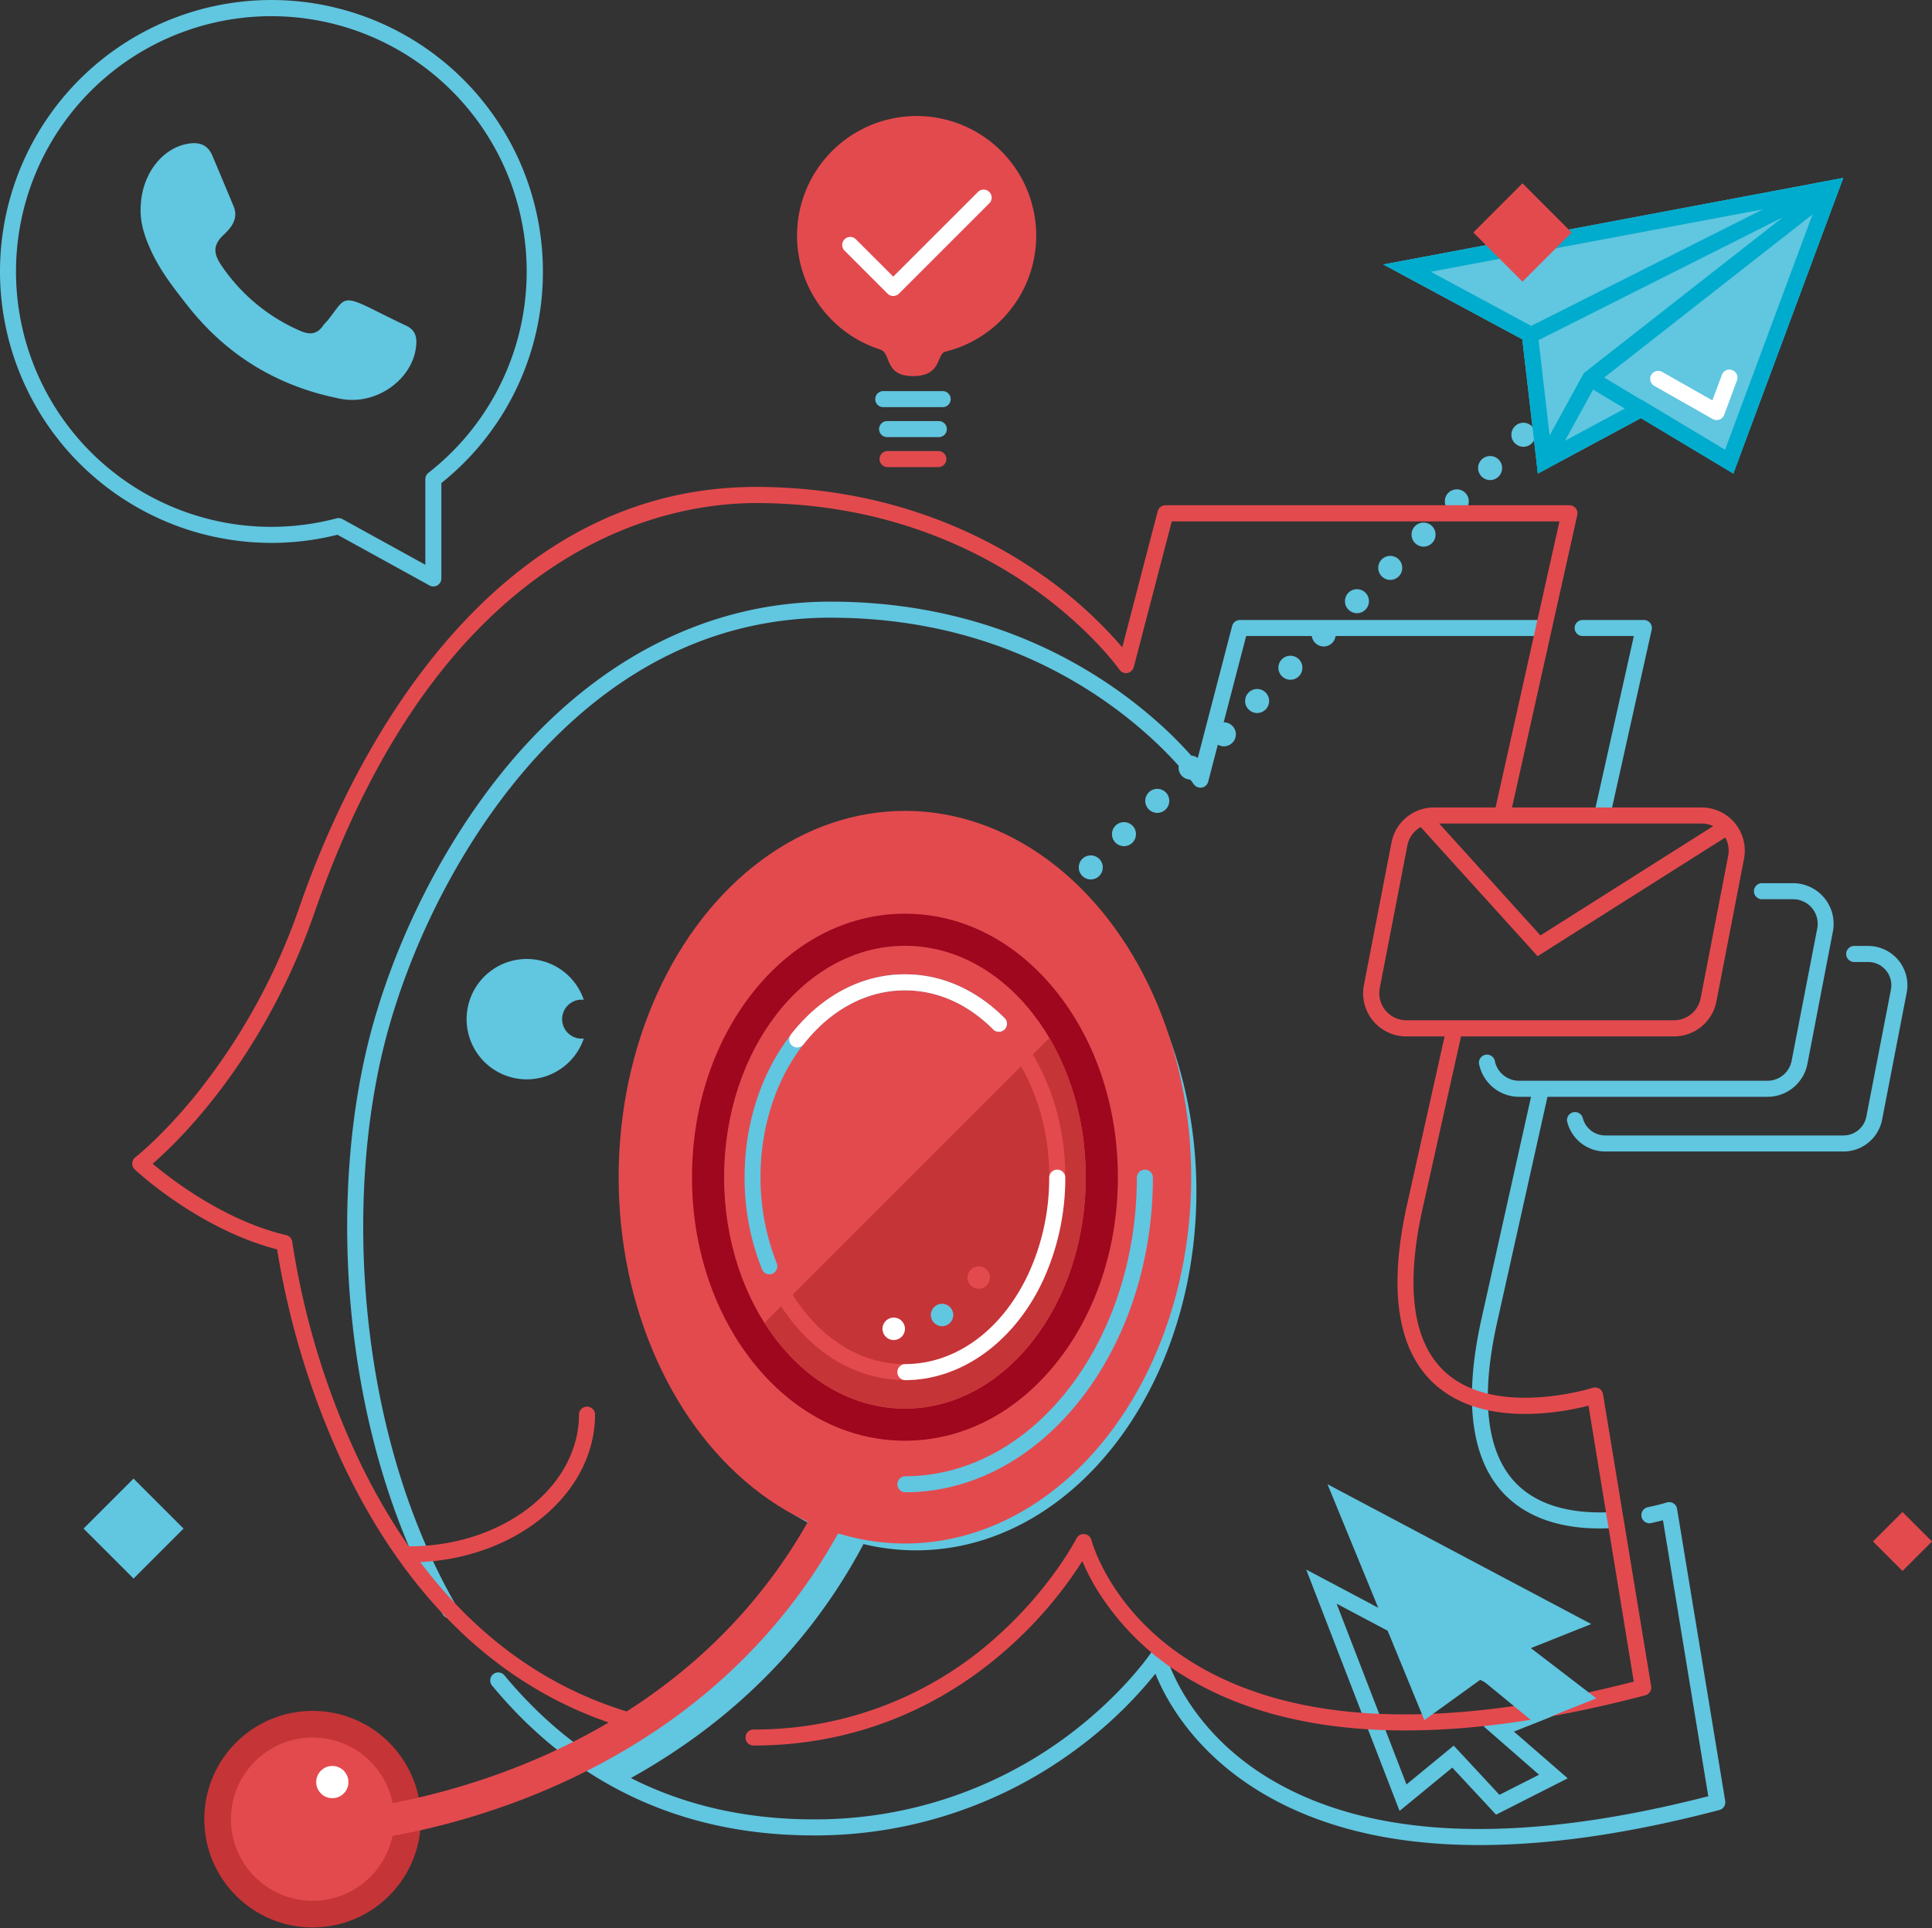 <svg xmlns="http://www.w3.org/2000/svg" viewBox="0 0 682.4 681.04"><rect x="0" y="0" width="682.4" height="681.04" fill="#333333" stroke="none"/><defs><clipPath id="clip-path"><ellipse class="cls-1" cx="319.63" cy="415.83" rx="63.88" ry="81.74"/></clipPath><clipPath id="clip-path-2"><path class="cls-1" d="M612.23 167.26l38.82-104.41-162.47 30.57 49.12 26.44 5.5 47.4 36.4-19.57 32.63 19.57z"/></clipPath><style>.cls-1{fill:none}.cls-2{fill:#fff}.cls-3{fill:#61c6e0}.cls-4{fill:#c53437}.cls-5{fill:#e34a4e}.cls-8{fill:#00accd}</style></defs><g id="Layer_3" data-name="Layer 3"><path class="cls-3" d="M361.76 334.16a4.76 4.76 0 01-.83-.08 5.16 5.16 0 01-.79-.24 4.47 4.47 0 01-1.38-.92 4.27 4.27 0 01-1.25-3 4.58 4.58 0 01.08-.83 5.65 5.65 0 01.24-.8 4.33 4.33 0 01.4-.73 4.07 4.07 0 01.53-.65 4 4 0 011.38-.92 5.16 5.16 0 01.79-.24 4.22 4.22 0 011.66 0 5.65 5.65 0 01.8.24 5.12 5.12 0 01.73.39 4.14 4.14 0 011.18 1.18 5.12 5.12 0 01.39.73 5.65 5.65 0 01.24.8 4.35 4.35 0 010 1.66 5.65 5.65 0 01-.24.8 5.12 5.12 0 01-.39.73 5.56 5.56 0 01-.53.65 4.29 4.29 0 01-3.01 1.23zm8.75-13a4.25 4.25 0 010-6 4.25 4.25 0 016 0 4.25 4.25 0 010 6 4.23 4.23 0 01-3 1.25 4.25 4.25 0 01-3-1.25zm11.76-11.76a4.25 4.25 0 010-6 4.25 4.25 0 016 0 4.25 4.25 0 010 6 4.21 4.21 0 01-3 1.25 4.2 4.2 0 01-3-1.25zM394 297.65a4.26 4.26 0 010-6 4.26 4.26 0 016 0 4.26 4.26 0 010 6 4.24 4.24 0 01-3 1.24 4.24 4.24 0 01-3-1.24zm11.76-11.76a4.25 4.25 0 010-6 4.25 4.25 0 016 0 4.25 4.25 0 010 6 4.24 4.24 0 01-3 1.25 4.25 4.25 0 01-2.98-1.25zm11.75-11.75a4.28 4.28 0 010-6 4.26 4.26 0 016 0 4.26 4.26 0 010 6 4.24 4.24 0 01-3 1.24 4.24 4.24 0 01-2.98-1.24zm11.76-11.76a4.25 4.25 0 010-6 4.25 4.25 0 016 0 4.23 4.23 0 010 6 4.23 4.23 0 01-3 1.25 4.25 4.25 0 01-2.98-1.25zm11.76-11.76a4.25 4.25 0 010-6 4.25 4.25 0 016 0 4.25 4.25 0 010 6 4.25 4.25 0 01-3 1.25 4.24 4.24 0 01-2.98-1.25zm11.75-11.75a4.26 4.26 0 010-6 4.26 4.26 0 016 0 4.26 4.26 0 010 6 4.24 4.24 0 01-3 1.24 4.24 4.24 0 01-2.98-1.24zm11.76-11.76a4.25 4.25 0 010-6 4.25 4.25 0 016 0 4.25 4.25 0 010 6 4.24 4.24 0 01-3 1.25 4.25 4.25 0 01-2.98-1.25zm11.75-11.75a4.26 4.26 0 010-6 4.26 4.26 0 016 0 4.26 4.26 0 010 6 4.24 4.24 0 01-3 1.24 4.26 4.26 0 01-2.98-1.24zm11.76-11.76a4.25 4.25 0 010-6 4.25 4.25 0 016 0 4.25 4.25 0 010 6 4.22 4.22 0 01-3 1.24 4.24 4.24 0 01-2.98-1.24zm11.76-11.76a4.25 4.25 0 010-6 4.25 4.25 0 016 0 4.25 4.25 0 010 6 4.25 4.25 0 01-3 1.25 4.24 4.24 0 01-2.98-1.25zm11.75-11.75a4.26 4.26 0 010-6 4.26 4.26 0 016 0 4.26 4.26 0 010 6 4.24 4.24 0 01-3 1.24 4.24 4.24 0 01-2.98-1.24zm11.76-11.76a4.25 4.25 0 010-6 4.25 4.25 0 016 0 4.25 4.25 0 010 6 4.24 4.24 0 01-3 1.25 4.25 4.25 0 01-2.98-1.25zm11.76-11.76a4.23 4.23 0 010-6 4.25 4.25 0 016 0 4.25 4.25 0 010 6 4.25 4.25 0 01-3 1.25 4.23 4.23 0 01-2.98-1.25zm11.75-11.75a4.25 4.25 0 010-6 4.23 4.23 0 016 0 4.23 4.23 0 010 6 4.22 4.22 0 01-3 1.24 4.24 4.24 0 01-2.98-1.24zm11.76-11.76a4.25 4.25 0 010-6 4.25 4.25 0 016 0 4.25 4.25 0 010 6 4.25 4.25 0 01-3 1.25 4.23 4.23 0 01-2.98-1.25zm11.75-11.75a4.26 4.26 0 010-6 4.26 4.26 0 016 0 4.26 4.26 0 010 6 4.24 4.24 0 01-3 1.24 4.24 4.24 0 01-2.98-1.24zm14.79-10.51a4.26 4.26 0 113-7.26 4.26 4.26 0 01-3 7.26z"/><path class="cls-3" d="M211.39 621.3c4.07-2.1 8.17-4.38 12.26-6.83 28.34-17 50.9-39.5 67.06-66.82 1.12-1.89 2.2-3.81 3.26-5.76-40.21-16.12-69.39-64.18-69.39-121 0-70 44.34-126.75 99-126.75s99 56.75 99 126.75-44.34 126.74-99 126.74a78.84 78.84 0 01-18.58-2.21q-2.24 4.19-4.63 8.26c-17.2 29-41.16 52.77-71.22 70.74-3.54 2.12-7.08 4.1-10.59 6z"/><path class="cls-3" d="M158.81 571.64a2.83 2.83 0 01-2.45-1.42c-17.06-29.46-28.17-65.91-32.15-105.39-3.67-36.41-.92-73.24 7.75-103.7 10.27-36.08 29.66-71.59 53.21-97.45 30.48-33.46 67.87-51.16 108.14-51.16 54.81 0 92.14 22.32 113.8 41a143 143 0 0115.59 15.61l12.52-48.07A2.85 2.85 0 01438 219h106.7a2.83 2.83 0 110 5.66H440.16l-13.42 51.47a2.82 2.82 0 01-2.24 2.07 2.85 2.85 0 01-2.83-1.16c-.05-.09-6.14-8.7-18.27-19.18-20.93-18.1-57-39.67-110.09-39.67-39.18 0-74.16 16.59-103.95 49.31-23 25.23-41.91 59.92-51.94 95.18-8.48 29.79-11.17 65.87-7.57 101.58 3.9 38.69 14.76 74.35 31.41 103.12a2.83 2.83 0 01-1 3.88 2.8 2.8 0 01-1.45.38zm407.4-282.37a3.37 3.37 0 01-.62-.07 2.84 2.84 0 01-2.15-3.39l13.65-61.15H559a2.83 2.83 0 010-5.66h21.63a2.83 2.83 0 012.76 3.45L569 287.05a2.85 2.85 0 01-2.79 2.22zM565 539.9c-15.32 0-27.36-4.66-35-13.6-10.46-12.2-12.8-32.12-7-59.21l18.23-81.69a2.83 2.83 0 115.53 1.23l-18.23 81.68c-5.43 25.24-3.5 43.52 5.74 54.31 9.12 10.64 24.08 12.12 35 11.49a2.83 2.83 0 01.33 5.66c-1.6.09-3.13.13-4.6.13z"/><path class="cls-3" d="M522.52 651.74c-30.41 0-56-6.11-76.57-18.3-24.16-14.35-34.2-33.15-37.85-42.24a149.55 149.55 0 01-27.55 26.41 154.67 154.67 0 01-93.23 30.72c-46.23 0-84.42-17.81-113.52-52.93a2.83 2.83 0 014.36-3.62c28 33.76 64.7 50.88 109.16 50.88A149 149 0 00377 613.21c19.65-14.62 29.61-29.44 29.7-29.59a2.84 2.84 0 015.12.89c.06.25 6.87 26.21 37.22 44.15 35.67 21.08 87.58 23 154.34 5.83l-16-97.48c-1.12.28-2.52.61-4.13 1a2.84 2.84 0 01-1.25-5.61c4.08-.84 6.67-1.66 6.7-1.67a2.83 2.83 0 012.34.28 2.79 2.79 0 011.32 2l17 103.15a2.83 2.83 0 01-2.07 3.2q-47.13 12.38-84.77 12.38z"/><path class="cls-3" d="M472.11 566.48L541 603l-8.36 3.33-8.64 3.46 7 6.1 12.61 11-14 7.1-12.52-13.49-3.63-3.89-4.11 3.39-12.57 10.32-24.67-63.83m-10.77-12.13l33 85.32 18.62-15.3L528.42 641l25.31-12.84-19-16.5 19.74-7.87-93.17-49.4z"/><circle class="cls-4" cx="110.41" cy="642.59" r="38.25"/><path class="cls-5" d="M118.7 651.16l-.63-11.33.31 5.66-.31-5.66c.49 0 49.86-3.1 98.4-32.27 28.3-17 50.84-39.46 67-66.74 20.25-34.21 30.51-76.26 30.51-125h11.32c0 50.9-10.85 95-32.24 131-17.18 28.93-41.11 52.71-71.14 70.67C171 648 120.81 651 118.7 651.16z"/><circle class="cls-5" cx="110.41" cy="642.59" r="28.84"/><circle class="cls-2" cx="117.38" cy="629.49" r="5.69"/><path class="cls-3" transform="rotate(-45 47.17 539.941)" d="M34.68 527.46h24.97v24.97H34.68z"/><path class="cls-5" transform="rotate(-45 671.978 544.497)" d="M664.61 537.13h14.73v14.73h-14.73z"/><path class="cls-5" d="M266 616.59a2.84 2.84 0 010-5.67 127.55 127.55 0 0087-33.64c18.42-16.72 27.14-33.69 27.23-33.86a2.84 2.84 0 015.28.6c.06.26 6.86 26.21 37.22 44.15 35.67 21.09 87.58 23 154.34 5.83l-16-97.47c-9.39 2.42-37.29 7.84-54.33-7.59-13-11.78-16.37-32.75-10-62.33l13.91-62.33a2.83 2.83 0 115.53 1.23l-13.91 62.31c-5.9 27.43-3.12 46.58 8.27 56.91 17.84 16.18 51.61 5.62 52 5.51a2.83 2.83 0 013.66 2.24l17 103.15a2.84 2.84 0 01-2.07 3.21c-69.59 18.33-123.87 16.35-161.34-5.89a93.56 93.56 0 01-32-30.91 77.28 77.28 0 01-5.5-10.61A145.3 145.3 0 01357 581.32c-17.69 16.09-47.8 35.27-91 35.27zM227.39 612a3.25 3.25 0 01-.69-.08c-25.57-6.43-48.29-19.54-67.52-39-15.32-15.49-28.46-35-39.05-58a288.66 288.66 0 01-22.25-73.59c-27.46-7.1-49.33-27.33-50.27-28.24a2.83 2.83 0 01.21-4.31c.09-.07 9.46-7.39 21.23-21.88a221.21 221.21 0 0036.68-66.41c9.29-26.75 26.27-65.27 54.43-96.86C190.69 189.4 226.64 172 267 172c46.6 0 80.24 16.61 100.26 30.53a152.42 152.42 0 0129.13 26.12l12.52-48.06a2.85 2.85 0 012.75-2.12h142.69a2.83 2.83 0 012.76 3.45L533.67 287a2.84 2.84 0 01-5.54-1.24l22.68-101.59H413.88l-13.42 51.46a2.83 2.83 0 01-5.07.91c-.1-.15-10.56-14.91-31.55-29.47-19.32-13.4-51.8-29.37-96.81-29.37-31.79 0-110.62 14.09-155.94 144.64-18 51.93-48.07 80.85-57.17 88.73 6.54 5.5 25.43 20.12 47.15 25.21a2.84 2.84 0 012.17 2.43 278.51 278.51 0 0022.1 74c10.32 22.36 23.09 41.29 37.93 56.29 18.48 18.66 40.28 31.25 64.81 37.41a2.83 2.83 0 01-.69 5.58z"/><ellipse class="cls-5" cx="319.63" cy="415.83" rx="101.12" ry="129.4"/><path class="cls-5" d="M319.63 503.25c-38.34 0-69.54-39.22-69.54-87.42s31.2-87.41 69.54-87.41 69.55 39.21 69.55 87.41-31.18 87.42-69.55 87.42z"/><path d="M319.63 334.09c35.28 0 63.88 36.6 63.88 81.74s-28.6 81.75-63.88 81.75-63.87-36.6-63.87-81.75 28.6-81.74 63.87-81.74m0-11.34c-20.62 0-39.84 10.05-54.1 28.3-13.61 17.42-21.11 40.43-21.11 64.78s7.5 47.36 21.11 64.79c14.26 18.24 33.48 28.29 54.1 28.29s39.84-10.05 54.1-28.29c13.62-17.43 21.12-40.44 21.12-64.79s-7.5-47.36-21.12-64.78c-14.26-18.25-33.47-28.3-54.1-28.3z" fill="#9e071e"/><g clip-path="url(#clip-path)"><path class="cls-4" d="M429.15 308.15L146.17 591.13h320.45l-37.47-282.98z"/></g><path class="cls-5" d="M319.63 487.51c-19.79 0-37.81-12.72-48.21-34l5.1-2.48c9.42 19.31 25.54 30.84 43.11 30.84 28.1 0 51-29.61 51-66 0-17.76-5.38-34.42-15.15-46.93l4.46-3.49c10.55 13.5 16.36 31.41 16.36 50.42-.04 39.48-25.44 71.64-56.67 71.64z"/><path class="cls-3" d="M271.78 450.15a2.84 2.84 0 01-2.63-1.78 86.67 86.67 0 01-6.15-32.54c0-39.52 25.4-71.67 56.62-71.67 12.83 0 24.92 5.28 35 15.26a2.84 2.84 0 11-4 4c-9-8.91-19.67-13.61-31-13.61-28.1 0-51 29.61-51 66a82.33 82.33 0 005.74 30.43 2.84 2.84 0 01-2.63 3.89z"/><circle class="cls-2" cx="315.67" cy="469.38" r="3.97"/><circle class="cls-3" cx="332.74" cy="464.5" r="3.97"/><circle class="cls-5" cx="345.7" cy="451.28" r="3.97"/><path class="cls-3" d="M319.63 527.13a2.84 2.84 0 010-5.67c45.17 0 81.92-47.39 81.92-105.63a2.84 2.84 0 015.67 0c0 61.37-39.29 111.3-87.59 111.3z"/><path class="cls-2" d="M281.59 370a2.83 2.83 0 01-2.23-4.58c10.71-13.71 25-21.25 40.27-21.25 12.83 0 24.92 5.28 35 15.26a2.84 2.84 0 11-4 4c-9-8.91-19.67-13.61-31-13.61-13.47 0-26.19 6.77-35.8 19.07a2.82 2.82 0 01-2.24 1.11zm38.04 117.51a2.84 2.84 0 010-5.67c17.92 0 34.21-11.88 43.56-31.77a80.9 80.9 0 007.4-34.24 2.84 2.84 0 015.67 0 86.71 86.71 0 01-7.94 36.66c-10.16 21.6-28.81 35.02-48.69 35.02z"/><path class="cls-3" d="M468.89 524.29l34.21 83.32 20.05-14.48 18.86 15.49 21.83-8.71-23.12-17.74 21.32-8.5-93.15-49.38zM153.06 207.15a2.73 2.73 0 01-1.36-.35l-32.51-17.91a95.88 95.88 0 1172.57-93 95.33 95.33 0 01-35.87 74.74v33.7a2.82 2.82 0 01-2.83 2.83zM119.57 183a2.91 2.91 0 011.37.35l29.29 16.15v-30.25a2.86 2.86 0 011.09-2.23 90.19 90.19 0 10-55.44 19.08 90.68 90.68 0 0023-3 2.55 2.55 0 01.69-.1z"/><path class="cls-3" d="M49.67 73.94c0-11.87 7.4-21.8 17.1-23.23 3.88-.57 6.68.59 8.23 4.26 2.51 5.92 5 11.87 7.47 17.8 1.91 4.52-.85 7.72-3.6 10.3-4 3.8-3.28 6.89-.46 11a64.62 64.62 0 0027.43 22.71c3.52 1.57 6.11 1.39 8.34-1.83.48-.69 1.13-1.25 1.66-1.91 5.84-7.27 4.65-9.38 16.17-3.61 3.79 1.89 7.57 3.8 11.41 5.59 2.85 1.33 3.81 3.4 3.62 6.52-.74 12.12-13.91 21.85-26.78 19.32-22-4.31-40.06-15.19-53.95-32.82-4.93-6.26-9.84-12.55-13.14-19.89-2.03-4.54-3.61-9.15-3.5-14.21z" id="YmjpRy"/><path class="cls-5" d="M366 83.22a42.24 42.24 0 01-32.07 41c-3.26.81-1.13 8.63-11.45 8.63s-7.55-8.1-11.61-9.4A42.24 42.24 0 11366 83.22z"/><path class="cls-3" d="M332.78 143.82h-20.63a2.84 2.84 0 110-5.67h20.63a2.84 2.84 0 110 5.67zm-1.18 10.58h-18.27a2.83 2.83 0 110-5.66h18.27a2.83 2.83 0 010 5.66z"/><path class="cls-5" d="M331.6 165h-18.27a2.84 2.84 0 010-5.67h18.27a2.84 2.84 0 010 5.67z"/><path class="cls-2" d="M315.5 104.55a2.83 2.83 0 01-2-.83l-15.26-15.26a2.83 2.83 0 014-4l13.26 13.25L345.24 68a2.84 2.84 0 114 4l-31.74 31.74a2.87 2.87 0 01-2 .81z"/><path class="cls-3" d="M612.23 167.26l38.82-104.41-162.47 30.57 49.12 26.44 5.5 47.4 36.4-19.57 32.63 19.57z"/><path class="cls-8" d="M642.24 70.27l-32.94 88.62-26.78-16.07-2.76-1.65-2.84 1.52-29.06 15.63-4.53-39.11-.34-2.94-2.6-1.4L505.38 96l136.86-25.73m8.81-7.42L488.58 93.42l49.12 26.44 5.49 47.4 36.41-19.57 32.63 19.57 38.82-104.41z"/><g clip-path="url(#clip-path-2)"><path class="cls-8" d="M545.68 168.63l-4.97-2.73 18.71-34.1 70.29-55.05-90.74 45.64-2.54-5.06 116.19-58.45 3.02 4.77-91.81 71.9-18.15 33.08z"/><path class="cls-8" transform="rotate(-59.04 590.408 150.98)" d="M587.61 117.36h5.67v67.22h-5.67z"/></g><path class="cls-2" d="M606.32 148.38a2.79 2.79 0 01-1.4-.37l-20.63-11.72a2.83 2.83 0 012.8-4.92l17.74 10.07 3.37-9.06a2.83 2.83 0 015.31 2L609 146.54a2.82 2.82 0 01-1.69 1.67 2.68 2.68 0 01-.99.17z"/><path class="cls-3" d="M624.26 387.43h-87.78a14.45 14.45 0 01-14-11.3 2.84 2.84 0 115.54-1.21 8.74 8.74 0 008.49 6.84h87.78a8.69 8.69 0 008.52-7l9.06-46.79a8.68 8.68 0 00-8.53-10.33h-10.82a2.84 2.84 0 110-5.67h10.79A14.35 14.35 0 01647.4 329l-9 46.79a14.37 14.37 0 01-14.14 11.64z"/><path class="cls-3" d="M651.18 406.75H567a13.89 13.89 0 01-13.41-10.32 2.83 2.83 0 115.47-1.45 8.23 8.23 0 007.94 6.1h84.16a8.21 8.21 0 008.05-6.65l8.68-44.86a8.2 8.2 0 00-8.06-9.76h-4.74a2.84 2.84 0 110-5.67h4.74a13.88 13.88 0 0113.63 16.51l-8.68 44.86a13.9 13.9 0 01-13.6 11.24z"/><path class="cls-5" d="M591.28 366.1h-94.53a15.24 15.24 0 01-15-18.13l9.75-50.39a15.25 15.25 0 0115-12.35H601a15.24 15.24 0 0115 18.13l-9.75 50.4a15.25 15.25 0 01-14.97 12.34zm-84.78-75.2a9.59 9.59 0 00-9.4 7.75L487.35 349a9.58 9.58 0 009.4 11.39h94.53a9.59 9.59 0 009.4-7.75l9.74-50.39A9.57 9.57 0 00601 290.9z"/><path class="cls-5" d="M543.09 337.76l-42.66-47.13 4.21-3.81 39.46 43.6 64.49-40.81 3.03 4.79-68.53 43.36zM144.61 551.87a2.84 2.84 0 110-5.67c33 0 59.9-20.93 59.9-46.65a2.84 2.84 0 015.67 0c0 28.85-29.41 52.32-65.57 52.32z"/><path class="cls-3" d="M205.43 366.88a6.88 6.88 0 010-13.76 6.49 6.49 0 01.77.05 21.26 21.26 0 100 13.67 6.51 6.51 0 01-.77.04z"/><path class="cls-5" transform="rotate(-45 537.765 82.12)" d="M525.48 69.84h24.56V94.4h-24.56z"/></g></svg>